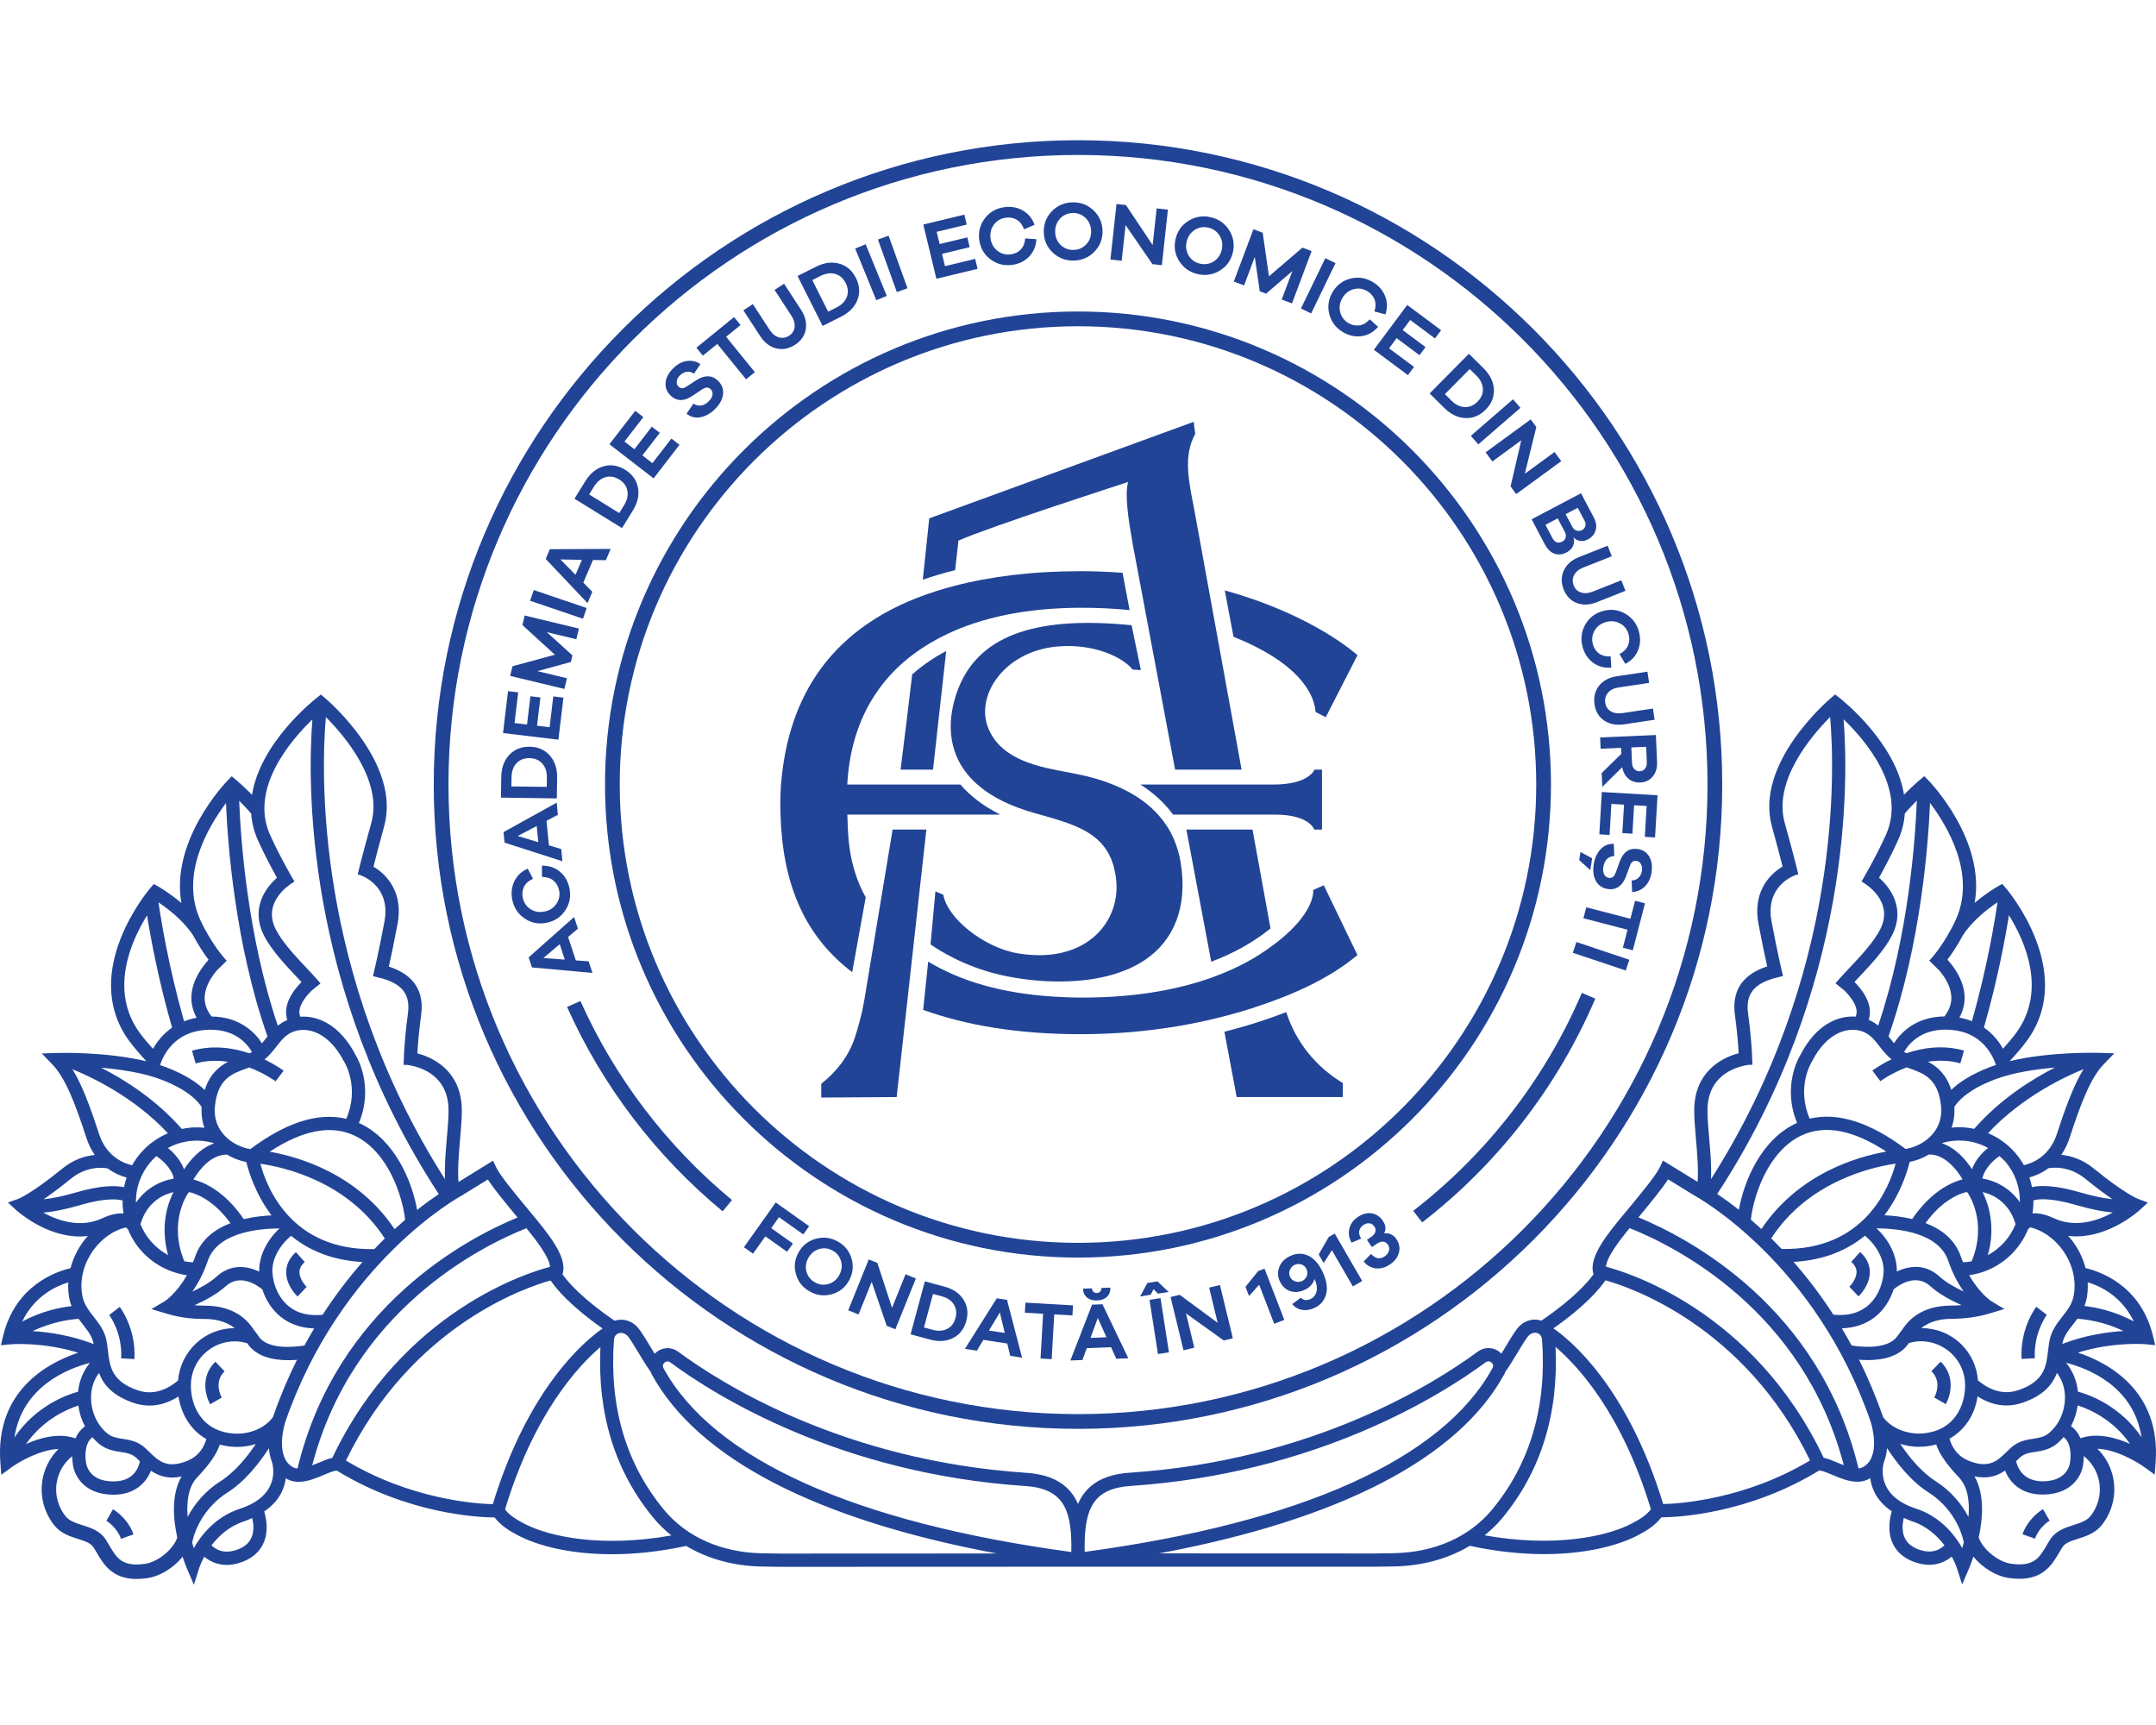 <?xml version="1.0" encoding="UTF-8"?>
<!-- Generator: Adobe Illustrator 26.5.0, SVG Export Plug-In . SVG Version: 6.00 Build 0)  -->
<svg xmlns="http://www.w3.org/2000/svg" xmlns:xlink="http://www.w3.org/1999/xlink" version="1.1" id="Layer_1" x="0px" y="0px" viewBox="0 0 1280 1024" width="1280px" height="1024px" style="enable-background:new 0 0 1280 1024;" xml:space="preserve">
<style type="text/css">
	.st0{fill:#FFFFFF;}
	.st1{fill:#214497;}
</style>
<g>
	<g>
		<g>
			<path class="st1" d="M640,746.53c-154.84,0-280.81-125.97-280.81-280.81S485.17,184.91,640,184.91s280.8,125.97,280.8,280.81     S794.84,746.53,640,746.53z M640,193.67c-150.02,0-272.06,122.04-272.06,272.05S489.99,737.78,640,737.78     c150.01,0,272.05-122.04,272.05-272.05S790.01,193.67,640,193.67z"></path>
		</g>
		<g>
			<path class="st1" d="M640,848.2c-210.9,0-382.49-171.58-382.49-382.48c0-210.9,171.58-382.48,382.49-382.48     s382.48,171.58,382.48,382.48C1022.48,676.62,850.91,848.2,640,848.2z M640,91.99c-206.08,0-373.74,167.66-373.74,373.73     S433.93,839.45,640,839.45s373.73-167.65,373.73-373.73S846.08,91.99,640,91.99z"></path>
		</g>
		<g>
			<g>
				<path class="st1" d="M744.83,597.99c6.03-1.96,11.66-3.99,16.88-6.04c0,0,0,0,0,0c0,0,0.01,0,0.01,0      c29.04-11.43,41.95-23.32,43.97-24.83c0.01-0.01,0.03-0.02,0.04-0.03c0.12-0.09,0.19-0.14,0.19-0.14l-20.01-41.43l-6.28,2.8      c0,0,2.48,17.08-34.51,39.98c-0.2,0.12-0.39,0.24-0.59,0.35c-1.3,0.76-2.63,1.52-4.01,2.27c-0.03,0.02-0.06,0.03-0.08,0.05      c-5.85,3.17-12.38,6.15-19.65,8.83c-19.97,7.35-45.56,12.39-78.38,12.39c-6.16,0-11.97-0.25-17.6-0.62      c-15.37-1.02-28.87-3.34-40.7-6.67c-12.9-3.64-23.79-8.48-33.06-14.07l-2.96,28.65c25.49,9.22,56.47,14.44,93.28,14.44      c41.72,0,76.4-7.13,103.24-15.83C744.66,598.05,744.75,598.02,744.83,597.99z"></path>
			</g>
			<g>
				<path class="st1" d="M763.64,600.82c-10.67,4.14-22.94,8.17-36.73,11.63l2.52,13.38l4.77,25.41h63.01v-8.35      C781.41,633.41,769.37,618.78,763.64,600.82z"></path>
			</g>
			<g>
				<path class="st1" d="M529.94,492.44l-16.66,100.4c-0.49,2.21-0.85,5.04-1.33,7.06c-1.59,6.67-3.13,12.28-4.61,16.58      c-3.69,10.77-10.84,19.85-19.76,26.88v8.18l44.76-0.3l5.14-46.27l12.5-112.53H529.94z"></path>
			</g>
			<g>
				<path class="st1" d="M534.66,456.86h19.27l7.82-70.39c-7.45,3.92-14.16,8.57-20.19,13.85      C539.47,418.2,537.14,437.43,534.66,456.86z"></path>
			</g>
			<g>
				<path class="st1" d="M569.03,320.9c19-8.38,98.3-33.99,98.3-33.99l2.37-0.82c-1.98,8.21,0.15,21.85,2.83,37.16l1.6,8.5      l23.52,125.11h39.47l-15.15-83.23l-4.68-25.7l-1.75-9.59l-6.62-36.39c-3.13-16.06-6.58-31.41,0.67-44.36l-0.89-7.19      l-157.03,57.32c0,0-1.41,14.12-3.82,36.4c6.16-2.13,12.56-4.03,19.21-5.67L569.03,320.9z"></path>
			</g>
			<g>
				<path class="st1" d="M719.1,570.91c13.47-5.09,25.28-11.69,35.19-19.77l-10.68-58.69h-39.26L719.1,570.91z"></path>
			</g>
			<g>
				<path class="st1" d="M780.26,492.44h4.59v-26.66v-8.92h-4.44c0,0-3.1,8.87-24.52,8.87h-17.15h-39.42h-22.25      c7.95,5.08,14.41,11.04,19.39,17.84h6.22h39.31h15.02C777.55,483.57,780.26,492.44,780.26,492.44z"></path>
			</g>
			<g>
				<path class="st1" d="M619.62,566.98c-4.71,0.19-9.77-0.13-15.19-1.03c-20.33-3.37-42.03-20.87-44.38-34.78l-4.7-2.03      l-2.91,31.47c0,0,13.72,10.03,33.35,15.92c0.14,0.04,0.29,0.09,0.44,0.13c1.06,0.31,2.14,0.62,3.25,0.92      c0.6,0.16,1.22,0.31,1.83,0.47c0.78,0.2,1.55,0.4,2.35,0.59c1.5,0.35,3.02,0.69,4.59,1c10.42,2.06,23.21,3.42,36.24,2.9      c16.2-0.65,32.76-4.2,45.57-12.91c16.53-11.24,25.43-30.97,20.78-58.21c-0.26-1.51-0.57-2.96-0.93-4.38      c-0.11-0.44-0.23-0.85-0.35-1.28c-0.27-0.99-0.55-1.96-0.86-2.9c-0.15-0.45-0.3-0.89-0.46-1.34c-0.33-0.93-0.69-1.84-1.06-2.74      c-0.15-0.37-0.3-0.74-0.46-1.1c-0.5-1.11-1.02-2.2-1.58-3.25c-0.05-0.1-0.1-0.21-0.15-0.31c-0.66-1.22-1.35-2.4-2.08-3.54      c-0.03-0.05-0.07-0.1-0.1-0.15c-0.68-1.05-1.4-2.06-2.14-3.05c-0.13-0.17-0.26-0.33-0.38-0.5c-0.68-0.88-1.38-1.74-2.11-2.57      c-0.12-0.14-0.24-0.28-0.37-0.42c-2.75-3.09-5.77-5.8-8.95-8.18c-0.09-0.07-0.18-0.13-0.27-0.2c-3.32-2.45-6.8-4.56-10.31-6.35      c-0.09-0.04-0.17-0.09-0.26-0.13c-12.35-6.27-24.99-8.87-32.1-10.21c-0.15-0.03-0.28-0.05-0.43-0.08      c-0.59-0.11-1.15-0.22-1.65-0.31c-15.88-3-38.33-6.71-46.67-25.11c-8.94-19.7,8.59-46.31,39.75-49.47      c1.45-0.15,2.88-0.25,4.28-0.3c18.49-0.74,34.59,5.9,41.29,13.93l4.84,0.3l-5.52-26.63c-53.3-5.31-89.16,4.24-102.46,36.56      c-0.28,0.68-0.57,1.43-0.86,2.2c-0.06,0.17-0.13,0.34-0.19,0.52c-0.29,0.81-0.59,1.65-0.87,2.55c-0.01,0.03-0.02,0.05-0.02,0.08      c-0.28,0.89-0.55,1.82-0.81,2.78c-0.04,0.14-0.08,0.28-0.12,0.42c-0.55,2.08-1.03,4.31-1.39,6.66c-0.01,0.05-0.02,0.1-0.02,0.15      c-2.02,13.46,0.11,30.72,17.29,44.4c0,0,0,0,0,0c0,0,0,0,0,0c0.91,0.72,1.86,1.43,2.85,2.14c0.08,0.05,0.15,0.11,0.23,0.16      c0.93,0.65,1.9,1.29,2.91,1.93c0.18,0.11,0.36,0.22,0.54,0.33c0.94,0.58,1.91,1.15,2.92,1.71c0.3,0.17,0.61,0.33,0.92,0.49      c0.94,0.5,1.89,1,2.88,1.48c0.45,0.22,0.93,0.44,1.4,0.65c0.9,0.42,1.81,0.84,2.76,1.25c0.65,0.28,1.33,0.54,2,0.81      c0.84,0.34,1.67,0.68,2.55,1.01c0.93,0.35,1.9,0.68,2.87,1.01c0.69,0.24,1.35,0.49,2.07,0.72c1.73,0.56,3.51,1.1,5.36,1.62      c1.31,0.37,2.6,0.73,3.89,1.09c0.82,0.23,1.61,0.46,2.41,0.68c0.77,0.22,1.54,0.44,2.3,0.66c0.71,0.21,1.41,0.42,2.11,0.63      c0.76,0.23,1.52,0.45,2.27,0.68c0.68,0.21,1.34,0.42,2,0.64c0.74,0.24,1.47,0.48,2.19,0.72c0.65,0.22,1.29,0.45,1.92,0.68      c0.7,0.25,1.39,0.5,2.07,0.77c0.63,0.24,1.24,0.49,1.85,0.74c0.66,0.27,1.31,0.55,1.95,0.83c0.6,0.27,1.18,0.54,1.76,0.82      c0.62,0.3,1.23,0.6,1.82,0.92c0.56,0.29,1.11,0.6,1.65,0.91c0.58,0.33,1.14,0.68,1.69,1.03c0.52,0.33,1.03,0.66,1.53,1.01      c0.53,0.37,1.05,0.76,1.56,1.16c0.47,0.37,0.95,0.74,1.4,1.13c0.49,0.42,0.96,0.87,1.42,1.32c0.42,0.41,0.85,0.82,1.25,1.25      c0.45,0.48,0.86,0.99,1.28,1.51c0.37,0.45,0.74,0.9,1.09,1.38c0.4,0.55,0.77,1.15,1.14,1.73c0.31,0.49,0.63,0.98,0.92,1.5      c0.35,0.64,0.66,1.33,0.98,2.01c0.25,0.54,0.52,1.05,0.74,1.61c0.3,0.75,0.55,1.56,0.82,2.36c0.18,0.56,0.39,1.09,0.55,1.68      c0.26,0.93,0.45,1.94,0.66,2.93c0.11,0.53,0.25,1.02,0.34,1.56c0.27,1.58,0.47,3.24,0.6,4.99      C664.35,544.89,649.07,565.81,619.62,566.98z"></path>
			</g>
			<g>
				<path class="st1" d="M505.94,577.11l8.02-44.44c-11.16-20.02-10.5-40.02-10.9-49.1h28.09h19.81h42.88      c-9.84-4.96-17.72-10.92-23.64-17.84h-17.27h-19.43h-30.5c0.8-11.11,2.81-50.66,39.99-77.9c5.82-4.26,12.42-8.21,19.89-11.71      c19.72-9.25,45.52-15.34,79.41-15.34c0.03,0,0.06,0,0.09,0c10.11,0,19.49,0.51,28.26,1.4l-4.19-22.15      c-8.08-0.6-16.43-0.96-25.12-0.96c-28.59,0-53.62,3.16-75.31,8.88c0,0,0,0,0,0c-3.25,0.86-6.44,1.77-9.54,2.74      c-0.15,0.05-0.31,0.09-0.46,0.14c-63.27,19.98-88.25,63.47-92.33,114.92l-0.12,1.79c-0.19,2.96-0.3,5.95-0.3,8.96      C463.28,516.01,472.91,552.05,505.94,577.11z"></path>
			</g>
			<g>
				<path class="st1" d="M787.08,425.76l18.84-36.8c0,0-25.57-23.75-78.78-38.47l5.18,27.52c36.31,14.44,47.82,32.14,48.74,44.66      L787.08,425.76z"></path>
			</g>
		</g>
		<g>
			<g>
				<path class="st1" d="M343.11,551.27l-5.83,4.93l4.57,13.9l7.62,0.56l2.27,6.9l-35.93-3.28l-1.95-5.96l26.97-23.95L343.11,551.27      z M322.58,568.73l12.73,0.91l-3.01-9.15L322.58,568.73z"></path>
				<path class="st1" d="M328.58,522.72c-1.71-1.42-3.97-2.14-6.81-2.16l-0.03-6.67c4.23-0.08,7.8,1.11,10.7,3.58      c2.9,2.46,4.77,5.69,5.61,9.69c1,4.78,0.22,9.15-2.36,13.13c-2.57,3.97-6.25,6.45-11.02,7.46c-4.75,0.99-9.1,0.18-13.07-2.43      c-3.96-2.61-6.45-6.3-7.44-11.08c-0.83-3.97-0.43-7.66,1.2-11.07c1.63-3.41,4.28-5.91,7.96-7.53l3.13,6.03      c-2.56,1.13-4.34,2.71-5.33,4.72c-1,2.02-1.25,4.2-0.75,6.55c0.61,2.93,2.15,5.19,4.62,6.77c2.47,1.57,5.24,2.04,8.3,1.4      c3.06-0.63,5.43-2.18,7.07-4.63c1.65-2.45,2.17-5.13,1.56-8.03C331.41,526.06,330.3,524.15,328.58,522.72z"></path>
				<path class="st1" d="M331.22,483.7l-6.76,3.55l1.42,14.56l7.32,2.22l0.71,7.22l-34.35-11.04l-0.61-6.25l31.57-17.49      L331.22,483.7z M307.36,496.26l12.23,3.68l-0.94-9.59L307.36,496.26z"></path>
				<path class="st1" d="M297.6,461.25c0.08-5.48,1.67-9.86,4.77-13.15c3.09-3.29,7.12-4.9,12.07-4.83      c4.95,0.07,8.92,1.79,11.93,5.17c3.01,3.38,4.48,7.8,4.39,13.28l-0.17,12.23l-33.17-0.47L297.6,461.25z M324.68,461.63      c0.05-3.46-0.85-6.25-2.73-8.35c-1.87-2.1-4.4-3.18-7.6-3.23c-3.2-0.05-5.77,0.96-7.69,3.01c-1.93,2.05-2.92,4.81-2.96,8.28      l-0.09,5.49l20.99,0.29L324.68,461.63z"></path>
				<path class="st1" d="M334.51,414.12l-2.99,24.97l-32.88-3.93l2.97-24.87l6.04,0.72l-2.17,18.2l7.41,0.88l2-16.78l5.95,0.71      l-2.01,16.78l7.46,0.9l2.19-18.3L334.51,414.12z"></path>
				<path class="st1" d="M343.69,373.13l-1.53,6.34l-17.53-4.22l15.23,13.82l-0.94,3.9l-19.86,5.44l17.53,4.22l-1.53,6.34      l-32.19-7.74l1.38-5.72l25.18-6.85l-19.29-17.61l1.36-5.67L343.69,373.13z"></path>
				<path class="st1" d="M346.12,367.3l-31.39-10.67l2.17-6.37l31.39,10.68L346.12,367.3z"></path>
				<path class="st1" d="M359.69,332.55l-7.63-0.14l-5.75,13.46l5.35,5.46l-2.85,6.68l-24.84-26.21l2.47-5.78l36.1-0.16      L359.69,332.55z M332.72,332.11l8.97,9.1l3.79-8.87L332.72,332.11z"></path>
				<path class="st1" d="M347.5,285.64c2.88-4.66,6.5-7.6,10.85-8.82c4.34-1.23,8.62-0.54,12.84,2.06c4.2,2.61,6.73,6.13,7.57,10.57      c0.84,4.44-0.18,8.99-3.06,13.65l-6.43,10.39l-28.2-17.44L347.5,285.64z M370.52,299.88c1.82-2.95,2.48-5.8,1.95-8.57      c-0.51-2.77-2.13-4.99-4.86-6.67c-2.72-1.69-5.43-2.14-8.14-1.37c-2.71,0.77-4.97,2.63-6.79,5.58l-2.9,4.67l17.85,11.05      L370.52,299.88z"></path>
				<path class="st1" d="M403.42,264.06l-15.39,19.91l-26.22-20.26l15.33-19.84l4.81,3.72l-11.22,14.52l5.91,4.57l10.34-13.39      l4.74,3.66l-10.34,13.39l5.95,4.59l11.28-14.59L403.42,264.06z"></path>
				<path class="st1" d="M407.73,214.31c2.9-0.44,5.61,0.16,8.11,1.82l-3.83,5.71c-1.25-0.95-2.64-1.32-4.17-1.13      c-1.53,0.19-2.89,0.87-4.1,2.05c-1.15,1.13-1.81,2.33-1.96,3.58c-0.14,1.27,0.19,2.31,1,3.13c1.27,1.29,2.85,1.31,4.72,0.06      l6.09-3.97c2.37-1.5,4.67-2.22,6.87-2.16c2.22,0.06,4.22,1,6.01,2.81c2.24,2.29,3.17,4.94,2.77,7.97      c-0.39,3.03-2,5.93-4.82,8.72c-2.61,2.57-5.45,4.16-8.48,4.76c-3.03,0.61-5.81-0.08-8.32-2.06l4.04-5.99      c3.14,1.96,6.17,1.5,9.09-1.37c1.33-1.32,2.09-2.63,2.27-3.9c0.16-1.28-0.18-2.36-1.03-3.23c-0.7-0.71-1.45-1.06-2.25-1.05      s-1.82,0.4-3.04,1.18l-5.94,3.98c-5,3.2-9.29,2.99-12.88-0.66c-2.11-2.14-3.01-4.67-2.69-7.6c0.31-2.93,1.84-5.75,4.6-8.45      C402.18,216.17,404.83,214.76,407.73,214.31z"></path>
				<path class="st1" d="M431.08,199.91l17.07,21.02l-5.22,4.24l-17.08-21.01l-8.57,6.96l-3.84-4.72l22.36-18.17l3.85,4.73      L431.08,199.91z"></path>
				<path class="st1" d="M475.5,183.77c2.55,3.9,3.51,7.76,2.9,11.59c-0.62,3.82-2.73,6.92-6.32,9.26      c-3.67,2.4-7.41,3.13-11.22,2.19c-3.8-0.95-6.98-3.37-9.52-7.26l-10.01-15.34l5.63-3.68l10.01,15.33      c1.52,2.32,3.33,3.79,5.44,4.4c2.12,0.61,4.17,0.27,6.16-1.03c1.88-1.23,2.94-2.92,3.18-5.08c0.26-2.15-0.37-4.39-1.89-6.71      l-10.01-15.34l5.64-3.68L475.5,183.77z"></path>
				<path class="st1" d="M484.42,158.35c4.9-2.46,9.52-3.08,13.87-1.84c4.35,1.23,7.64,4.06,9.86,8.48      c2.22,4.42,2.53,8.75,0.92,12.97c-1.6,4.23-4.86,7.56-9.75,10.03l-10.93,5.49l-14.89-29.64L484.42,158.35z M496.59,182.54      c3.09-1.55,5.15-3.65,6.15-6.27s0.78-5.38-0.65-8.23c-1.45-2.86-3.52-4.67-6.22-5.43c-2.71-0.76-5.61-0.36-8.71,1.19l-4.91,2.47      l9.42,18.75L496.59,182.54z"></path>
				<path class="st1" d="M520.25,178.22l-12.54-30.68l6.22-2.55l12.56,30.68L520.25,178.22z"></path>
				<path class="st1" d="M532.44,173.39l-11.22-31.22l6.33-2.27l11.22,31.22L532.44,173.39z"></path>
				<path class="st1" d="M580.37,159.59l-24.45,5.89l-7.76-32.2l24.36-5.87l1.42,5.91l-17.83,4.29l1.74,7.26l16.45-3.96l1.4,5.81      l-16.43,3.96l1.75,7.31l17.93-4.32L580.37,159.59z"></path>
				<path class="st1" d="M605.99,148.15c1.55-1.6,2.44-3.81,2.66-6.63l6.64,0.47c-0.24,4.22-1.7,7.68-4.36,10.39      c-2.66,2.71-6.03,4.33-10.07,4.86c-4.83,0.63-9.13-0.48-12.89-3.33c-3.77-2.86-5.96-6.71-6.6-11.54      c-0.63-4.8,0.5-9.07,3.4-12.83c2.89-3.75,6.76-5.95,11.59-6.58c4.02-0.53,7.66,0.15,10.93,2.02c3.27,1.88,5.57,4.71,6.89,8.48      l-6.22,2.66c-0.95-2.64-2.38-4.52-4.3-5.66c-1.93-1.14-4.09-1.55-6.47-1.24c-2.97,0.39-5.33,1.76-7.09,4.1s-2.42,5.06-2.02,8.15      c0.41,3.11,1.77,5.57,4.08,7.39c2.32,1.82,4.94,2.54,7.88,2.15C602.47,150.7,604.45,149.74,605.99,148.15z"></path>
				<path class="st1" d="M649.35,125.01c3.42,3.32,5.15,7.39,5.21,12.24c0.06,4.81-1.59,8.9-4.93,12.28      c-3.33,3.38-7.44,5.1-12.31,5.15c-4.87,0.06-9.01-1.56-12.43-4.87c-3.41-3.3-5.14-7.35-5.2-12.16      c-0.06-4.85,1.59-8.97,4.92-12.36c3.34-3.39,7.44-5.12,12.31-5.18C641.79,120.05,645.94,121.68,649.35,125.01z M644.79,145.16      c2.03-2.09,3.03-4.71,3-7.83c-0.04-3.13-1.1-5.73-3.18-7.82c-2.08-2.09-4.62-3.11-7.61-3.08c-3,0.04-5.51,1.12-7.56,3.24      c-2.03,2.14-3.03,4.76-2.98,7.89c0.03,3.13,1.09,5.72,3.17,7.78c2.08,2.04,4.62,3.06,7.61,3.02      C640.24,148.33,642.76,147.26,644.79,145.16z"></path>
				<path class="st1" d="M689.8,157.41l-5.61-0.61l-15.94-23.15l-2.31,21.15l-6.69-0.73l3.6-32.96l5.61,0.62l15.85,23.73l2.39-21.74      l6.68,0.73L689.8,157.41z"></path>
				<path class="st1" d="M729.79,136.69c2.53,4.04,3.23,8.43,2.14,13.15c-1.09,4.69-3.67,8.28-7.71,10.78      c-4.06,2.49-8.46,3.18-13.21,2.07c-4.75-1.1-8.4-3.68-10.93-7.71c-2.54-4.02-3.25-8.38-2.16-13.08      c1.1-4.72,3.68-8.33,7.73-10.84c4.05-2.51,8.46-3.21,13.21-2.1C723.61,130.07,727.26,132.64,729.79,136.69z M720.54,155.21      c2.47-1.56,4.07-3.85,4.79-6.91c0.71-3.05,0.3-5.84-1.23-8.37c-1.53-2.51-3.76-4.12-6.67-4.8c-2.93-0.68-5.63-0.23-8.12,1.35      c-2.49,1.6-4.09,3.91-4.8,6.97c-0.71,3.05-0.3,5.82,1.23,8.31c1.54,2.49,3.77,4.08,6.69,4.76      C715.36,157.19,718.07,156.77,720.54,155.21z"></path>
				<path class="st1" d="M767.05,180.1l-6.12-2.29l6.35-16.91l-15.61,13.43l-3.76-1.41l-2.96-20.41l-6.35,16.91l-6.11-2.29      l11.65-31.05l5.51,2.07l3.72,25.87l19.86-17.01l5.46,2.04L767.05,180.1z"></path>
				<path class="st1" d="M772.36,183.13l14.47-29.85l6.05,2.93l-14.45,29.85L772.36,183.13z"></path>
				<path class="st1" d="M807.02,193.17c2.21-0.31,4.27-1.51,6.18-3.6l4.96,4.46c-2.79,3.18-6.08,5.02-9.84,5.52      c-3.77,0.5-7.43-0.28-10.95-2.36c-4.21-2.47-6.92-6-8.13-10.57c-1.22-4.57-0.58-8.97,1.88-13.18c2.46-4.17,5.98-6.86,10.58-8.04      c4.59-1.18,9-0.53,13.2,1.94c3.5,2.06,5.96,4.83,7.39,8.33s1.5,7.14,0.23,10.95l-6.56-1.73c0.88-2.66,0.9-5.04,0.08-7.12      c-0.81-2.09-2.26-3.74-4.34-4.96c-2.59-1.52-5.29-1.89-8.12-1.13c-2.82,0.77-5.02,2.51-6.61,5.21      c-1.59,2.69-2.02,5.48-1.32,8.34c0.71,2.86,2.34,5.05,4.89,6.55C802.66,193.01,804.81,193.47,807.02,193.17z"></path>
				<path class="st1" d="M835.87,222.68l-20.21-15.05l19.8-26.6l20.13,14.99l-3.65,4.89l-14.72-10.97l-4.47,6l13.58,10.11l-3.58,4.8      l-13.58-10.11l-4.49,6.04l14.81,11.03L835.87,222.68z"></path>
				<path class="st1" d="M880.74,218.59c3.89,3.85,5.95,8.03,6.17,12.54c0.23,4.51-1.4,8.52-4.87,12.04      c-3.48,3.51-7.47,5.18-11.98,5.01c-4.52-0.17-8.72-2.19-12.61-6.03l-8.68-8.58l23.3-23.57L880.74,218.59z M861.72,237.83      c2.46,2.43,5.1,3.7,7.91,3.82c2.81,0.11,5.34-0.97,7.59-3.24c2.24-2.28,3.3-4.81,3.16-7.63c-0.15-2.81-1.45-5.43-3.92-7.86      l-3.9-3.86l-14.74,14.91L861.72,237.83z"></path>
				<path class="st1" d="M873.23,258.71l25.04-21.7l4.4,5.09l-25.03,21.7L873.23,258.71z"></path>
				<path class="st1" d="M900.15,293.31l-3.33-4.55l6.33-27.38l-17.16,12.56l-3.97-5.43l26.75-19.56l3.33,4.54l-6.82,27.73      l17.66-12.91l3.97,5.43L900.15,293.31z"></path>
				<path class="st1" d="M934.2,319.2c0.53,1.44,0.46,2.99-0.21,4.67c-0.66,1.67-1.97,3.03-3.93,4.05      c-2.48,1.31-4.86,1.57-7.17,0.76c-2.31-0.8-4.29-2.77-5.95-5.93l-7.62-14.49l29.32-15.45l7.61,14.44      c1.39,2.63,1.74,5.12,1.09,7.49c-0.66,2.36-2.21,4.18-4.66,5.48c-1.7,0.89-3.32,1.18-4.88,0.83c-1.55-0.33-2.7-0.98-3.43-1.94      L934.2,319.2z M921.68,319.43c0.69,1.31,1.55,2.14,2.56,2.47c1.02,0.34,2.09,0.22,3.19-0.36c1.11-0.58,1.81-1.4,2.1-2.44      c0.28-1.05,0.13-2.14-0.47-3.28l-4.27-8.1l-7.26,3.82L921.68,319.43z M929.51,305.23l3.92,7.44c0.63,1.2,1.48,1.97,2.55,2.32      c1.05,0.36,2.16,0.24,3.3-0.36c0.99-0.53,1.62-1.3,1.91-2.32c0.28-1.03,0.16-2.04-0.36-3.03l-4.13-7.83L929.51,305.23z"></path>
				<path class="st1" d="M948.07,357.45c-4.32,1.72-8.29,1.89-11.91,0.53c-3.62-1.37-6.22-4.03-7.8-8.02      c-1.61-4.07-1.57-7.87,0.11-11.41c1.69-3.53,4.68-6.15,8.99-7.86l16.99-6.74l2.47,6.25l-16.99,6.72      c-2.57,1.02-4.37,2.51-5.38,4.45c-1.03,1.94-1.1,4.02-0.23,6.22c0.83,2.08,2.26,3.45,4.32,4.12c2.06,0.68,4.37,0.51,6.94-0.52      l16.99-6.72l2.47,6.25L948.07,357.45z"></path>
				<path class="st1" d="M949.28,387.89c1.79,1.32,4.1,1.92,6.93,1.77l0.4,6.66c-4.22,0.31-7.85-0.68-10.89-2.98      c-3.04-2.29-5.09-5.41-6.15-9.36c-1.27-4.72-0.72-9.13,1.62-13.25c2.35-4.11,5.88-6.8,10.6-8.06c4.69-1.26,9.08-0.71,13.19,1.69      c4.1,2.38,6.79,5.93,8.05,10.64c1.05,3.92,0.87,7.63-0.58,11.12c-1.44,3.49-3.95,6.15-7.52,7.96l-3.45-5.83      c2.49-1.28,4.17-2.96,5.05-5.02c0.89-2.06,1.01-4.25,0.39-6.58c-0.78-2.9-2.45-5.07-4.99-6.5c-2.56-1.44-5.36-1.74-8.38-0.93      c-3.02,0.81-5.29,2.49-6.79,5.02c-1.5,2.54-1.87,5.24-1.1,8.11C946.28,384.71,947.49,386.55,949.28,387.89z"></path>
				<path class="st1" d="M964.2,429.98c-4.61,0.68-8.53-0.05-11.74-2.2c-3.23-2.16-5.16-5.36-5.79-9.6      c-0.65-4.34,0.25-8.05,2.69-11.12c2.45-3.07,5.97-4.95,10.58-5.63l18.12-2.71l1,6.67l-18.13,2.7c-2.73,0.41-4.83,1.45-6.26,3.11      c-1.44,1.67-1.99,3.68-1.63,6.03c0.33,2.22,1.42,3.89,3.28,5.01c1.85,1.13,4.15,1.48,6.89,1.07l18.12-2.7l0.99,6.66      L964.2,429.98z"></path>
				<path class="st1" d="M950.91,458.9l11.68-11.45l-0.15-3.5l-12.16,0.53l-0.29-6.72l33.1-1.44l0.69,15.87      c0.16,3.55-0.68,6.47-2.52,8.72c-1.84,2.25-4.31,3.45-7.44,3.59c-2.76,0.11-5.11-0.64-7.03-2.27s-3.16-3.89-3.71-6.77      l-11.82,11.65L950.91,458.9z M968.9,452.83c0.07,1.55,0.53,2.78,1.37,3.7c0.85,0.92,1.93,1.35,3.25,1.3s2.36-0.58,3.13-1.57      c0.78-0.98,1.12-2.26,1.05-3.8l-0.39-9.14l-8.8,0.38L968.9,452.83z"></path>
				<path class="st1" d="M949.51,495.27l1.48-25.12l33.08,1.95l-1.48,25.03l-6.07-0.36l1.08-18.31l-7.45-0.45l-1,16.89l-5.97-0.36      l1-16.88l-7.51-0.44l-1.08,18.42L949.51,495.27z"></path>
				<path class="st1" d="M945.25,509.51l-1.11,7l-6.58-5.92l0.76-4.84L945.25,509.51z M976.6,526.18c-2.07,2.07-4.6,3.19-7.61,3.35      l-0.31-6.87c1.57,0.01,2.91-0.51,4.04-1.56c1.11-1.06,1.81-2.42,2.07-4.09c0.26-1.6,0.07-2.95-0.56-4.05      c-0.62-1.1-1.5-1.74-2.64-1.92c-1.79-0.28-3.08,0.63-3.85,2.74l-2.54,6.82c-1.01,2.61-2.44,4.55-4.26,5.82      c-1.82,1.27-4,1.7-6.5,1.3c-3.16-0.5-5.48-2.09-6.96-4.76c-1.49-2.68-1.92-5.98-1.29-9.89c0.57-3.62,1.9-6.57,3.99-8.87      c2.09-2.29,4.72-3.39,7.91-3.28l0.31,7.22c-3.69,0.28-5.85,2.44-6.5,6.49c-0.3,1.86-0.14,3.35,0.49,4.49      c0.62,1.13,1.54,1.79,2.74,1.99c0.98,0.16,1.79-0.01,2.44-0.49c0.65-0.48,1.22-1.4,1.74-2.75l2.43-6.74      c2.11-5.54,5.7-7.91,10.75-7.11c2.97,0.47,5.19,1.97,6.68,4.52c1.48,2.54,1.92,5.73,1.32,9.54      C979.96,521.39,978.67,524.09,976.6,526.18z"></path>
				<path class="st1" d="M966.26,551.91l-26.19-6.81l1.69-6.51l26.19,6.8l2.78-10.68l5.89,1.53l-7.24,27.87l-5.89-1.53      L966.26,551.91z"></path>
				<path class="st1" d="M935.91,559.22l31.42,10.51l-2.14,6.37l-31.42-10.51L935.91,559.22z"></path>
			</g>
			<g>
				<path class="st1" d="M457.86,729.04l12.89,9.17l-3.48,4.87l-12.88-9.17l-7.33,10.31l-5.4-3.84l18.89-26.56l19.83,14.09      l-3.47,4.88l-14.44-10.26L457.86,729.04z"></path>
				<path class="st1" d="M505.57,747.19c1.3,4.49,0.79,8.82-1.52,12.99c-2.29,4.13-5.69,6.84-10.19,8.1      c-4.5,1.27-8.85,0.73-13.04-1.59c-4.19-2.33-6.94-5.73-8.25-10.22s-0.82-8.8,1.48-12.93c2.31-4.17,5.72-6.89,10.22-8.16      c4.52-1.28,8.86-0.75,13.06,1.57C501.53,739.27,504.27,742.68,505.57,747.19z M491.86,762.2c2.76-0.8,4.89-2.56,6.37-5.25      c1.5-2.69,1.87-5.43,1.1-8.23c-0.76-2.79-2.44-4.91-5.01-6.34c-2.58-1.43-5.26-1.73-8.03-0.9c-2.78,0.83-4.91,2.59-6.4,5.28      c-1.49,2.7-1.84,5.43-1.07,8.2c0.78,2.76,2.46,4.86,5.04,6.3C486.42,762.69,489.1,762.99,491.86,762.2z"></path>
				<path class="st1" d="M531.57,789.1l-5.14-2.07l-8.91-26.11l-7.81,19.37l-6.13-2.47l12.18-30.18l5.13,2.06l8.7,26.67l8.03-19.92      l6.13,2.48L531.57,789.1z"></path>
				<path class="st1" d="M560.65,763.76c5.2,1.4,8.98,3.97,11.37,7.72c2.38,3.75,2.93,7.96,1.67,12.66      c-1.27,4.69-3.86,8.06-7.8,10.1c-3.95,2.04-8.51,2.36-13.7,0.97l-11.59-3.13l8.48-31.44L560.65,763.76z M553.74,789.42      c3.28,0.89,6.15,0.7,8.62-0.57c2.45-1.27,4.09-3.42,4.91-6.45c0.81-3.03,0.48-5.72-1-8.05c-1.49-2.33-3.87-3.95-7.15-4.82      l-5.21-1.41l-5.36,19.9L553.74,789.42z"></path>
				<path class="st1" d="M599.75,804.86l-1.72-7.29l-14.21-2.2l-3.88,6.44l-7.07-1.1l18.9-30.01l6.08,0.95l8.96,34.3L599.75,804.86z       M593.62,779.09l-6.47,10.75l9.35,1.44L593.62,779.09z"></path>
				<path class="st1" d="M625.89,780.27l-1.52,26.55l-6.61-0.37l1.52-26.57l-10.83-0.62l0.34-5.98l28.26,1.62l-0.35,5.97      L625.89,780.27z"></path>
				<path class="st1" d="M662.72,806.57l-3.09-6.84l-14.4,0.54l-2.6,7.07l-7.16,0.27l12.88-33.13l6.17-0.24l15.35,32.06      L662.72,806.57z M645.34,770.22c-1.5-1.25-2.31-3-2.39-5.23l5.3-0.21c0.04,0.85,0.33,1.52,0.88,2.04      c0.56,0.51,1.24,0.75,2.05,0.73c0.81-0.03,1.47-0.32,1.99-0.88c0.52-0.56,0.76-1.25,0.73-2.1l5.3-0.2      c0.09,2.24-0.58,4.03-1.98,5.41c-1.42,1.37-3.37,2.1-5.86,2.2C648.86,772.06,646.85,771.48,645.34,770.22z M651.75,782.38      l-4.32,11.81l9.49-0.36L651.75,782.38z"></path>
				<path class="st1" d="M676.88,769.59l4.31-8l6-0.93l6.63,6.29l-6.33,0.99l-2.63-2.64l-1.74,3.31L676.88,769.59z M688.99,770.6      l5.01,32.16l-6.54,1.02l-5-32.16L688.99,770.6z"></path>
				<path class="st1" d="M731.94,794.45l-5.38,1.3l-22.43-16.06l4.92,20.31l-6.42,1.56l-7.67-31.64l5.38-1.3l22.58,16.62      l-5.06-20.87l6.42-1.55L731.94,794.45z"></path>
				<path class="st1" d="M762.48,783.51l-6,2.31l-8.94-23.2l-6,6.74l-2.12-5.49l7.52-9.31l3.8-1.47L762.48,783.51z"></path>
				<path class="st1" d="M776.61,745.37c3.43,1.59,6.27,4.73,8.5,9.41c2.65,5.55,3.3,10.33,1.97,14.29c-1.12,3.3-3.32,5.73-6.59,7.3      c-2.52,1.2-4.95,1.61-7.29,1.24c-2.35-0.36-4.37-1.52-6.04-3.45l5.18-3.81c1.52,1.6,3.48,1.83,5.88,0.69      c1.6-0.77,2.69-2.04,3.24-3.81c0.73-2.32,0.38-4.97-1.05-7.96c-0.85,2.81-2.72,4.91-5.62,6.29c-3.13,1.5-6.05,1.79-8.77,0.88      c-2.71-0.92-4.76-2.81-6.13-5.67c-1.37-2.9-1.51-5.78-0.39-8.62c1.11-2.86,3.25-5.03,6.41-6.54      C769.62,743.86,773.17,743.78,776.61,745.37z M775.86,757.45c0.52-1.35,0.44-2.74-0.24-4.17c-0.65-1.37-1.67-2.27-3.04-2.7      c-1.36-0.42-2.69-0.33-3.98,0.28c-1.32,0.63-2.25,1.64-2.81,3.02c-0.56,1.37-0.51,2.76,0.14,4.13c0.65,1.37,1.7,2.27,3.11,2.69      c1.42,0.42,2.78,0.31,4.1-0.31C774.42,759.78,775.33,758.79,775.86,757.45z"></path>
				<path class="st1" d="M808.72,760.42l-5.54,3.22l-12.46-21.47l-4.86,7.59l-2.95-5.08l5.95-10.37l3.54-2.05L808.72,760.42z"></path>
				<path class="st1" d="M825.7,732.64c1.27,0.56,2.35,1.49,3.23,2.76c1.77,2.56,2.31,5.23,1.65,8.01      c-0.66,2.78-2.41,5.14-5.23,7.09c-2.8,1.93-5.63,2.73-8.5,2.43c-2.87-0.31-5.28-1.67-7.26-4.08l4.39-4.49      c2.61,2.88,5.32,3.35,8.13,1.42c1.3-0.9,2.14-2,2.51-3.3c0.36-1.29,0.16-2.49-0.61-3.62c-0.71-1.04-1.64-1.63-2.78-1.77      c-1.14-0.14-2.34,0.24-3.63,1.11l-3.08,2.12l-2.98-4.32l2.76-1.9c1.23-0.84,1.98-1.82,2.25-2.91c0.28-1.08,0.06-2.14-0.63-3.16      c-0.76-1.1-1.73-1.71-2.93-1.85c-1.19-0.13-2.4,0.21-3.63,1.06c-1.3,0.9-2.09,2.04-2.37,3.4c-0.28,1.36,0.09,2.91,1.1,4.61      l-5.66,2.41c-1.55-2.71-2-5.46-1.36-8.23c0.64-2.78,2.31-5.11,5.01-6.96c2.71-1.87,5.44-2.61,8.18-2.21      c2.73,0.4,4.95,1.84,6.66,4.32c1.82,2.64,2.09,5.19,0.83,7.63C823.1,731.94,824.43,732.08,825.7,732.64z"></path>
			</g>
			<path class="st1" d="M429.05,719.07c-39.59-32.67-71.53-74.62-92.38-121.31l7.93-3.54c20.3,45.47,51.42,86.32,89.97,118.14     L429.05,719.07z"></path>
			<path class="st1" d="M844.34,725.65l-5.31-6.87c43.82-33.9,78.43-78.64,100.1-129.38l7.99,3.41     C924.87,644.9,889.33,690.84,844.34,725.65z"></path>
		</g>
	</g>
	<g>
		<path class="st1" d="M1148.36,829.61l3.42,1.95l3.41,1.97c2.86-4.96,5.9-16.61-3.05-25.23l-5.47,5.68    C1153.39,820.44,1148.57,829.23,1148.36,829.61z"></path>
		<path class="st1" d="M1100.66,766.69l2.71,2.86c0.7-0.66,6.85-6.72,6.73-14.64c-0.07-4.33-2.06-8.38-5.78-11.7l-5.25,5.88    c2.08,1.85,3.11,3.79,3.15,5.91c0.07,3.79-3.06,7.67-4.28,8.84L1100.66,766.69z"></path>
		<path class="st1" d="M1208.94,775.73c-0.4,0.51-9.74,12.8-8.75,30.97l7.87-0.43c-0.83-15.13,7.04-25.62,7.12-25.73l-3.12-2.4    L1208.94,775.73z"></path>
		<path class="st1" d="M1233.6,802.93c21.37-6.61,40.2-4.99,40.43-4.96l5.48,0.51l-1.28-5.35c-7.26-30.33-31.82-38.46-40.06-40.36    c-1.42-5.5-3.91-10.83-7.45-15.64c-0.9-1.22-1.84-2.38-2.83-3.49c1.6,0.19,3.18,0.31,4.74,0.31c20.32,0,36.97-14.94,37.85-15.74    l4.71-4.34l-6.02-2.26c-0.08-0.03-7.85-3.05-26.15-17.98c-6.84-5.58-13.77-7.54-19.25-8.1c1.94-2.82,3.67-6.16,4.98-10.19    c6.83-21.07,12.61-35.73,20.3-43.67l6.19-6.39l-8.89-0.28c-1.38-0.05-29.39-0.83-53.22,4.93c2.58-2.79,7.44-8.2,10.56-12.56    c29.31-40.98-12.45-89.75-12.87-90.24l-2.12-2.43l-2.8,1.59c-0.48,0.27-6.67,3.84-13.57,9.69c6.6-36.86-25.77-71.01-27.32-72.61    l-2.55-2.63l-2.81,2.35c-0.25,0.21-4.49,3.8-9.26,8.67c-4.85-30.99-36.64-56.2-38.36-57.54l-2.52-1.97l-2.44,2.06    c-1.86,1.57-45.42,38.91-35.09,76.25c2.73,9.85,4.93,18.34,6.34,23.85c-9.13,5.32-17.61,16.48-14.35,33.86    c2.1,11.16,3.93,19.75,5.2,25.42c-9.39,3.09-21.68,9.98-19.17,28.74c1.42,10.58,1.99,18.03,2.22,22.81    c-11.74,3.05-26.15,12.27-26.37,33.43c-0.05,5.06,0.47,11.12,1.03,17.53c0.74,8.53,1.53,17.85,0.95,25.38l-20.53-12.64l-1.88,3.99    c-2.32,4.93-11.96,16.54-19.71,25.87l-0.95,1.14c-10.42,12.54-22.02,26.53-18.68,36.45c-3.16,4.46-11.65,14.45-30.98,27.57    c-4.44-1.45-9.33-0.33-12.91,3.13c-2.04,1.98-4.35,5.74-7.94,11.71c-0.96,1.59-1.93,3.2-2.89,4.76c-0.22-0.23-0.45-0.44-0.69-0.66    c-3.85-3.36-9.21-3.58-13.35-0.53c-26,19.2-98.18,64.62-206.63,71.86c-17.67,1.18-26.41,8.6-30.7,18.57    c-4.3-9.95-13.04-17.33-30.66-18.5c-108.46-7.24-180.64-52.67-206.64-71.86c-4.13-3.05-9.5-2.84-13.34,0.53    c-0.25,0.21-0.47,0.43-0.69,0.66c-0.96-1.56-1.93-3.17-2.89-4.76c-3.59-5.97-5.9-9.73-7.94-11.71c-3.57-3.46-8.46-4.59-12.91-3.13    c-19.34-13.13-27.82-23.12-30.98-27.57c3.33-9.92-8.27-23.91-18.68-36.45l-0.87-1.05c-7.78-9.36-17.46-21.02-19.79-25.96    l-1.88-3.99l-20.52,12.65c-0.58-7.54,0.21-16.85,0.95-25.39c0.56-6.41,1.08-12.47,1.03-17.53c-0.22-21.16-14.63-30.38-26.37-33.43    c0.23-4.78,0.81-12.22,2.22-22.81c2.49-18.63-9.62-25.55-19.18-28.72c1.27-5.67,3.1-14.27,5.2-25.44    c3.27-17.39-5.21-28.54-14.34-33.86c1.4-5.51,3.61-14,6.34-23.85c10.33-37.34-33.23-74.68-35.09-76.25l-2.44-2.06l-2.52,1.97    c-1.72,1.34-33.51,26.56-38.36,57.54c-4.77-4.87-9-8.46-9.26-8.67l-2.81-2.35l-2.55,2.63c-1.55,1.6-33.92,35.75-27.32,72.61    c-6.91-5.85-13.1-9.42-13.57-9.69l-2.8-1.59l-2.12,2.43c-0.42,0.49-42.18,49.26-12.87,90.24c3.12,4.36,7.98,9.76,10.56,12.56    c-23.83-5.76-51.84-4.99-53.22-4.93l-8.89,0.28l6.19,6.39c7.69,7.95,13.46,22.6,20.3,43.67c1.31,4.03,3.04,7.37,4.98,10.19    c-5.47,0.56-12.41,2.52-19.25,8.1c-18.3,14.93-26.08,17.95-26.12,17.96l-6.19,2.2l4.85,4.42c0.88,0.8,17.53,15.74,37.85,15.74    c1.56,0,3.15-0.12,4.75-0.31c-0.99,1.11-1.93,2.27-2.83,3.49c-3.54,4.8-6.03,10.14-7.45,15.64c-8.24,1.9-32.81,10.02-40.06,40.36    l-1.28,5.35l5.48-0.51C6.21,798,25.04,796.39,46.4,803c-18.22,6.07-49.4,22.74-46.17,65.4l0.54,7.08l5.72-4.2    c4.9-3.59,17.23-10.7,28.24-11.12c-4.48,4.44-7.66,10.06-9.11,16.33c-2.33,10.07,0.03,20.57,6.48,28.82    c3.86,4.94,9.38,6.7,14.24,8.25c4.01,1.28,7.47,2.38,9.15,4.91c0.72,1.09,1.4,2.25,2.09,3.43c3.88,6.63,9.01,15.41,23.54,15.41    c1.91,0,3.99-0.15,6.25-0.48c7.91-1.16,15.8-6.28,21.02-12.69c1.29,3.89,2.38,6.47,2.55,6.87l4.18,9.74l3.19-10.11    c0.02-0.07,0.92-2.79,2.93-6.53c3.12,2.54,7.55,4.88,13.38,4.88c2.9,0,6.13-0.58,9.71-1.99c6.02-2.38,10.18-6.25,12.34-11.52    c2.8-6.82,1.41-14.13,0.19-18.24c4.49-3.07,7.99-6.75,10.21-11.16c1.49-2.96,2.24-5.87,2.62-8.56c0.4,0.23,0.74,0.5,1.17,0.71    c2.07,1.02,4.24,1.43,6.45,1.43c5.14,0,10.44-2.23,14.97-4.13c2.61-1.1,6.54-2.73,7.74-2.51c42.42,25.93,84.44,27.72,93.63,27.78    c3.74,4.92,8.97,8.07,14.16,10.77c11.87,6.16,31.06,11.06,55.56,11.06c13.22,0,28.04-1.49,44.04-4.92    c12.82,7.69,28.21,11.95,45.14,12.23l10.94,0.16l180.42-0.07l0,0l172.64,0l10.89-0.16c16.92-0.28,32.31-4.54,45.13-12.23    c16,3.43,30.81,4.92,44.04,4.92c24.5,0,43.68-4.9,55.56-11.06c5.19-2.69,10.41-5.85,14.16-10.77c9.2-0.06,51.21-1.85,93.64-27.78    c1.2-0.25,5.13,1.41,7.74,2.51c4.53,1.9,9.83,4.14,14.97,4.14c2.2,0,4.38-0.41,6.45-1.44c0.43-0.21,0.78-0.48,1.18-0.72    c0.38,2.69,1.13,5.6,2.62,8.56c2.22,4.41,5.72,8.09,10.21,11.16c-1.21,4.11-2.61,11.41,0.19,18.24    c2.16,5.27,6.32,9.15,12.34,11.52c3.58,1.41,6.81,1.99,9.71,1.99c5.82,0,10.24-2.33,13.36-4.87c2.02,3.73,2.93,6.44,2.95,6.52    l3.22,10.04l4.15-9.68c0.17-0.4,1.25-2.98,2.54-6.87c5.22,6.4,13.11,11.53,21.02,12.68c2.26,0.33,4.34,0.48,6.25,0.48    c14.52,0,19.66-8.79,23.54-15.41c0.69-1.18,1.37-2.34,2.09-3.43c1.68-2.53,5.14-3.63,9.15-4.91c4.86-1.55,10.38-3.31,14.24-8.25    c6.46-8.25,8.82-18.75,6.49-28.82c-1.46-6.3-4.66-11.93-9.16-16.37c13.39,0.42,28.1,11.02,28.28,11.16l5.72,4.19l0.54-7.07    C1282.99,825.67,1251.82,808.99,1233.6,802.93z M193.47,425.69c11.02,11.05,33.91,37.72,26.97,62.83    c-2.57,9.26-4.76,17.3-6.18,22.86l-1.89,7.65c0.01,0,0.03,0.01,0.05,0.01c0,0.01-0.02,0.09-0.02,0.09l1.44,0.35    c6.22,2.21,17.71,10.09,14.45,27.39c-3.84,20.43-6.84,32.47-6.86,32.59l5.95,1.49c9.07,2.79,16.57,7.5,14.83,20.49    c-1.37,10.23-1.98,17.62-2.25,22.63c-0.01,0-0.02,0-0.03,0l-0.32,7.87c0.02,0,0.12,0.01,0.16,0.01c0,0.08,0.01,0.23,0.01,0.25    l1.73-0.08c6.06,0.77,24.56,4.89,24.78,26.69c0.05,4.68-0.46,10.55-1,16.77c-0.7,8.03-1.45,16.72-1.1,24.44    C186.4,578.04,190.76,456.85,193.47,425.69z M185.46,427.07c-2.8,35.68-5.32,158.96,75.04,281.77c-3.55,2.38-7.9,5.48-12.85,9.4    c-3.1-17.52-13.59-41.94-34.11-51.4c-0.15-0.07-0.31-0.1-0.47-0.17c9.18-22.15-1.45-39.56-1.78-40.07    c-9.39-18.26-22.49-23.79-32.99-23.05c-0.47-1.21-0.7-2.47-0.51-3.85c0.6-4.26,4.18-8.68,7.41-11.83l5.08-4.09    c-1.41-1.75-3.24-3.76-5.23-5.89l-0.1-0.14c0,0-0.02,0.01-0.02,0.01c-0.89-0.95-1.73-1.86-2.71-2.9    c-6.52-6.91-14.63-15.5-18.49-23.13c-8.45-16.68,9.24-27.26,10-27.71l-0.01-0.01l1.11-0.66c-0.08-0.14-8.13-13.62-14.47-27.7    C147.98,468.22,172.47,439.63,185.46,427.07z M99.81,745.05c-7.41-4.01-13.24-10.42-16.42-18.32    c4.06-14.12,14.96-18.03,19.59-19.05C99.69,714.12,94.9,727.64,99.81,745.05z M80.7,713.95c-0.18-10.88,4.5-20.84,12.16-27.66    c8.84,6.1,10.13,12.34,10.16,12.65l0.02,0.43c-0.03,0.04,0.04,0.18-0.04,0.33C96.82,700.61,87.15,704.49,80.7,713.95z     M99.69,681.48c4.37-2.37,9.29-3.9,14.56-4.29c4.24-0.32,8.42,0.18,12.47,1.32c0.08,0.1,0.16,0.19,0.25,0.29    c-8.23,2.87-14.19,9.96-17.71,15.37C107.97,690.75,105.3,685.98,99.69,681.48z M157.05,628.93c2.77-2.27,4.96-4.96,6.9-7.48    c3.11-4.01,5.79-7.48,10.49-9.13c8.04-2.85,20.72,0.14,30,18.18c0.4,0.65,9.08,15.11,1.16,33.65c-16.58-3.99-35.7,2.07-56.99,18    c-10.06-1.66-22.54-10.19-21.02-25.38c1.66-16.45,10.09-19.43,19.02-22.58c0.47-0.17,0.89-0.35,1.35-0.52    c9.3,3.52,15.55,8.12,15.67,8.21l4.75-6.29C167.97,635.27,163.71,632.13,157.05,628.93z M161.21,721.47    c-5,0.24-10.75,0.87-16.48,2.24c-11.39-16.72-23.74-21.95-29.9-23.54c3.32-5.53,10.4-14.95,20-14.76    c3.52,2.12,7.42,3.62,11.41,4.39C147.61,695.52,151.68,708.85,161.21,721.47z M148.95,624.86c-0.3,0.14-0.66,0.24-0.98,0.37    c-9.54-3.19-21.52-5.05-33.97-1.52l2.15,7.58c6.62-1.88,13.17-1.89,19.21-0.98c-5.59,2.93-10.96,7.65-13.81,16.73    c-4.19-4.06-11.23-9.04-22.93-13.52c-1.17-0.45-2.4-0.85-3.62-1.25c2.19-6.5,8.76-19.44,26.68-20.87    c16.91-1.37,24.75,7.65,27.91,13.08C149.36,624.6,149.18,624.76,148.95,624.86z M111.73,708.22c0.26-0.17,0.41-0.56,0.76-0.54    c4.24,0.99,14.32,4.71,24.34,18.43c-9.27,3.55-17.47,9.62-20.96,19.88c-0.42,1.22-0.9,2.25-1.35,3.37    c-1.74-0.13-3.46-0.3-5.13-0.66C99.88,725.37,111.15,709.04,111.73,708.22z M123.33,748.53c5.67-16.65,29.17-19.22,42.6-19.31    c-7.68,7.13-12.28,16.71-12.05,25.66c-7.19-3.47-16.82-4.81-25.29,2.93c-3.76,3.44-9.24,6.5-14.42,8.93    C117.41,762.17,120.71,756.2,123.33,748.53z M133.9,763.63c8.78-8.01,19.1-0.48,21.85,1.81c2.16,6.63,5.98,12.4,11.15,16.46    c5.4,4.24,12.1,6.45,19.62,6.69c-1.96,3.28-3.89,6.64-5.78,10.13c-6.15,0.97-19.96,2.3-26.13-4.04l-5.25-7.17    c-7.53-10.27-19.22-12.44-27.76-12.44c-0.04,0-0.09,0-0.13,0c-2.08-0.01-4.06-0.11-6.01-0.25    C121.75,772,128.94,768.17,133.9,763.63z M171.77,775.71c-5.77-4.53-9.43-11.91-10.04-20.26c-0.54-7.37,3.92-15.94,11.09-21.85    c10.1,8.31,23.87,14.56,42.39,15.56c-7.89,8.97-15.93,19.38-23.66,31.32C183.64,781.29,176.95,779.78,171.77,775.71z     M154.58,690.83c13.83,1.95,51.87,10.4,73.87,44.36c-2.04,2-4.11,4.1-6.2,6.3C172.98,742.52,158.33,704.87,154.58,690.83z     M160.12,683.68c19.39-12.75,36.24-16.08,50.11-9.68c20.21,9.32,28.79,36.25,30.29,50.11c-2.03,1.74-4.12,3.6-6.26,5.56    C212.4,696.86,177.48,686.72,160.12,683.68z M149.13,483.01c0.38,5.23,1.63,10.55,4.04,15.89c3.88,8.61,8.26,16.79,11.27,22.18    c-7.78,6.8-15.41,19.1-7.75,34.23c4.38,8.65,12.93,17.7,19.79,24.98c0.88,0.93,1.68,1.8,2.52,2.69    c-3.79,3.83-8.13,9.39-9.01,15.61c-0.34,2.38-0.11,4.69,0.58,6.9c-2.16,0.92-4.02,2.07-5.64,3.39    c-18.19-53.95-22.09-111.61-22.93-133.52C144.29,477.59,146.8,480.22,149.13,483.01z M134.17,476.74    c0.97,23.73,5.31,83.47,24.63,138.52c-0.36,0.45-0.74,0.91-1.08,1.36c-0.74,0.96-1.46,1.87-2.17,2.73    c-4.28-6.61-13.23-15.74-29.95-15.93c-3.04-3.95-4.43-8.01-4.04-12.41c0.54-6.02,4.15-11.42,7.39-15.18c0,0,0.03,0.03,0.03,0.03    l5.6-5.54c-0.07-0.07-5.21-5.4-10.8-14.92c-0.65-1.31-1.38-2.59-2.16-3.83c-0.91-1.72-1.82-3.55-2.71-5.49    C106.56,519.13,123.97,490.26,134.17,476.74z M114.63,555.23c0.66,1.25,1.32,2.37,1.98,3.51c0.14,0.28,0.32,0.54,0.46,0.82l0,0    c2.46,4.18,4.79,7.56,6.77,10.17c-4.19,4.64-9.34,11.92-10.12,20.55c-0.44,4.86,0.64,9.5,3,13.88c-2.71,0.49-5.17,1.21-7.44,2.11    c-9.31-32.77-13.81-61-15.18-70.6C99.38,539.21,108.83,546.3,114.63,555.23z M82.73,612.84c-17.89-25.01-5.01-54.02,4.57-69.47    c2.14,13.4,6.76,38.5,14.86,66.66c-5.28,3.66-8.92,8.3-11.33,12.58C88.3,619.81,84.97,615.97,82.73,612.84z M95.8,640.9    c17.47,6.68,22.76,14.31,23.9,16.3c-0.28,4.44,0.33,8.56,1.68,12.26c-2.55-0.25-5.12-0.31-7.71-0.12    c-1.94,0.14-3.85,0.45-5.72,0.84c-15.38-17.62-34.25-29.41-47.93-36.36C71.69,634.81,85.17,636.83,95.8,640.9z M43.01,634.74    c9.6,3.85,36.18,15.89,56.68,38c-6.16,2.6-11.7,6.57-16.2,11.78c-1.95,2.26-3.64,4.67-5.07,7.21c-4.74-1.07-15.2-4.95-19.67-18.75    C53.45,656.63,48.66,643.92,43.01,634.74z M41.96,699.81c9.56-7.81,19.26-6.72,21.95-6.22c4.06,2.99,8.14,4.59,11.25,5.44    c-0.64,1.86-1.13,3.77-1.52,5.71c-5.03-1.08-13.82-1.18-28.72,3.19c-8.06,2.36-14.29,3.49-19.06,4    C30.05,709.08,35.27,705.26,41.96,699.81z M25.69,719.87c5.43-0.51,12.43-1.73,21.45-4.38c15.54-4.56,22.84-3.66,25.65-2.85    c-0.02,1.31,0,2.63,0.1,3.96c0.09,1.27,0.26,2.51,0.46,3.74c-3.62-0.28-7.82,0.63-12.64,2.87    C47.83,729.18,34.62,724.73,25.69,719.87z M55.63,741.87c4.99-6.77,11.91-11.56,18.98-13.24c0.92,0.47,1.31,1.13,1.32,1.13    c0,0,0,0,0,0l0.04-0.01c5.81,14.4,19.01,24.96,34.97,27.25c-6.2,11.05-13.18,15.46-13.26,15.51l-7.82,4.6l9.91,2.94    c6.53,1.94,13.75,2.92,21.47,2.92c0.12,0,0.24,0,0.36,0c5.39,0,12.31,1.1,17.73,5.46c-17.66-0.06-32.16,13.64-33.61,31.07    c-7.84,6.53-15.86,8.54-23.88,5.83c-15.6-5.27-16.68-14.1-17.75-23.47l0.13-0.26c-0.06-0.03-0.12-0.05-0.18-0.08    c-0.23-1.96-0.45-3.87-0.8-5.65c-1.18-6-4.47-10.19-7.64-14.24c-2.94-3.75-5.71-7.29-6.67-12.19    C47.1,760.18,49.55,750.13,55.63,741.87z M40.54,761.26c-0.17,3.25,0.01,6.51,0.63,9.69c0.31,1.58,0.77,3.02,1.3,4.39    c-6.68,0.75-17.83,2.95-29.31,9.17C20.54,769.21,33.44,763.37,40.54,761.26z M19.37,790.19c11.79-5.75,22.94-7.01,27.31-7.29    c0.9,1.25,1.81,2.45,2.7,3.59c2.84,3.62,5.29,6.75,6.11,10.9c0.03,0.14,0.04,0.31,0.06,0.45    C41.88,792.58,28.8,790.75,19.37,790.19z M53.42,809.02c-3.96,4.72-6.4,10.65-7.05,17.12c-7.11,1.95-25.2,8.55-37.79,27.13    C13.23,822.82,40.58,812.31,53.42,809.02z M54.84,853.16c1.31,1.52,2.71,2.94,4.27,4.16c4.25,3.32,8.62,4,12.47,4.59    c3.68,0.57,6.59,1.02,9.35,3.51c0.69,0.63,1.4,1.32,2.12,2.03c-0.6,3.24-3.41,12.21-16.21,11.96    c-14.58-0.24-15.77-10.55-15.9-12.11C50.93,867.18,49.39,857.31,54.84,853.16z M15.44,857.2c10.09-14.44,24.11-20.56,31.07-22.84    c0.57,4.36,1.93,8.55,3.93,12.35c-2.63,1.89-4.44,4.39-5.61,7.13C35.01,850.44,23.94,853.39,15.44,857.2z M105.25,912.77    c-2.37,6.85-11.3,14.41-19.12,15.55c-13.68,1.99-16.96-3.63-21.13-10.76c-0.77-1.32-1.54-2.62-2.34-3.84    c-3.35-5.05-8.85-6.8-13.71-8.35c-4.04-1.29-7.85-2.5-10.08-5.35c-4.84-6.19-6.62-14.06-4.87-21.58    c1.29-5.58,4.42-10.46,8.85-13.99c0.02,1.37,0.1,2.66,0.28,3.71c0.36,6.49,5.75,18.84,23.59,19.13c0.2,0,0.39,0,0.59,0    c13.16,0,19.65-7.53,22.3-14.24c3.32,2.27,7.39,4.05,12.67,4.05c1.71,0,3.54-0.19,5.51-0.6    C101.66,887.06,102.75,901.41,105.25,912.77z M88.63,861.88c-0.82-0.8-1.61-1.57-2.4-2.29c-4.51-4.08-9.25-4.82-13.44-5.47    c-3.32-0.51-6.19-0.96-8.82-3.01c-6.23-4.87-10.03-13.23-9.92-21.83c0.07-5.47,1.77-10.32,4.74-14.25    c2.58,6.82,7.98,13.52,20.51,17.75c3.17,1.07,6.35,1.6,9.53,1.6c5.81,0,11.57-1.88,17.13-5.4c1.58,10.16,6.9,19.81,16.55,25.3    c-1.22,4.3-4.15,9.98-11.23,12.89C99.13,872.16,94.02,867.16,88.63,861.88z M117.06,877.01c8.47-8.89,12.08-15.15,13.41-19.48    c2.23,0.61,4.6,1.06,7.15,1.28c1.04,0.09,2.08,0.13,3.12,0.13c3.81,0,7.57-0.64,11.12-1.74c-5.01,7.49-12.33,16.63-21.14,22.22    c-8.66,5.5-15.1,13.11-19.32,21.05C110.67,891.47,111.76,882.57,117.06,877.01z M149.37,912.53c-1.34,3.24-3.93,5.58-7.93,7.15    c-6.24,2.48-11.57,1.68-15.9-2.26c4.2-5.56,10.43-11.4,19.3-14.29c1.77-0.58,3.31-1.3,4.9-2    C150.47,904.24,150.98,908.65,149.37,912.53z M142.41,895.64c-14.39,4.69-22.89,15.51-27.39,23.42c-0.32-1.06-0.62-2.23-0.93-3.37    c2.12-10.25,9.04-22.12,20.84-29.61c10.75-6.83,19.29-17.95,24.73-26.37c0.21,2.71,0.76,5.44,1.76,8.03l-0.01,0    C162.06,869.74,167.03,887.61,142.41,895.64z M162.06,841.19c-4.79,6.67-14.26,10.57-23.77,9.77    c-18.75-1.61-25.17-16.68-24.96-29.1c0.24-14.36,12.09-25.81,26.48-25.61c2.38,0.04,4.71,0.44,6.96,1.11    c5.25,8.09,15.59,10.08,24.31,10.08c1.84,0,3.6-0.09,5.23-0.22C171.12,817.65,166.3,828.96,162.06,841.19z M176.62,871.74    c-0.81-0.07-1.57-0.22-2.25-0.55c-11.69-5.78-5.15-26.63-5.1-26.77c32.81-95.4,103.87-134.17,104.8-134.67l15.57-9.59    c3.82,5.89,10.73,14.27,17.62,22.57C277.27,735.09,199.72,775.79,176.62,871.74z M197.3,865.43c-2.48,0.51-5.17,1.64-8.06,2.86    c-1.27,0.53-2.57,1.08-3.88,1.58C209.43,777.55,286,739.61,312.54,729.1c6.26,7.67,13.6,17.33,14.02,22.93    C315.58,754.83,239.19,777.24,197.3,865.43z M292.57,892.92c-10.37-0.25-48.95-2.96-87.19-25.9    c38.95-80.13,107.17-102.96,121.5-106.92c3.19,4.76,11.69,15.08,30.88,28.53C348.05,795.28,313.89,822.94,292.57,892.92z     M311.45,904.59c-5.43-2.82-9.14-5.27-11.61-8.57c17.26-57.17,43.65-85.36,56.63-96.37c-1.88,39.74,8.7,73.98,31.74,101.72    c3.11,3.74,6.63,7.06,10.38,10.1C358.35,918.71,326.84,912.58,311.45,904.59z M463.56,922.24l-10.87-0.16    c-24.21-0.4-44.95-9.54-58.4-25.74c-22.64-27.26-32.66-61.22-29.79-100.95c0.13-1.87,1.1-3.28,2.65-3.88    c0.51-0.19,1.03-0.29,1.56-0.29c1.27,0,2.55,0.55,3.63,1.59c1.41,1.36,4.2,6.01,6.67,10.11c2.4,3.99,4.88,8.12,7.28,11.44    c0.2,0.58,0.46,1.14,0.76,1.7c27.36,49.8,97.68,86.11,204.69,106.12L463.56,922.24z M636.05,917.94c0,1.1,0.01,2.21-0.01,3.36    c-128.8-17.44-212.44-55.08-242.09-109.04c-0.96-1.75,0.08-2.93,0.57-3.37c0.25-0.22,0.92-0.72,1.82-0.72    c0.5,0,1.06,0.15,1.66,0.6c26.56,19.61,100.26,66.01,210.8,73.38c21.93,1.46,27.03,13.35,27.26,34.83    C636.05,917.3,636.05,917.62,636.05,917.94z M1238.82,770.87c0.62-3.18,0.8-6.43,0.63-9.68c7.11,2.11,20.01,7.95,27.38,23.26    c-11.47-6.22-22.63-8.42-29.31-9.18C1238.06,773.9,1238.51,772.46,1238.82,770.87z M1260.64,790.12    c-9.42,0.57-22.52,2.4-36.2,7.64c0.03-0.14,0.04-0.31,0.06-0.45c0.82-4.15,3.27-7.28,6.11-10.9c0.89-1.13,1.8-2.32,2.69-3.57    C1237.66,783.13,1248.81,784.35,1260.64,790.12z M1231.09,769.36c-0.96,4.9-3.74,8.44-6.67,12.19c-3.18,4.05-6.46,8.24-7.64,14.24    c-0.35,1.78-0.57,3.69-0.8,5.65c-0.06,0.03-0.12,0.05-0.18,0.08l0.13,0.26c-1.08,9.37-2.15,18.21-17.75,23.47    c-8.01,2.7-16.03,0.7-23.88-5.83c-0.67-8.2-4.11-15.81-10.08-21.58c-6.37-6.16-14.7-9.4-23.54-9.48    c5.42-4.36,12.34-5.46,17.73-5.46c0.04,0,0.07,0,0.11,0c7.74-0.1,15.11-0.97,21.71-2.92l9.76-2.91l-7.65-4.61    c-0.09-0.05-7.05-4.46-13.24-15.47c15.76-2.16,29.02-12.73,34.89-27.17l0.05,0.01c0.03-0.09,0.42-0.77,1.37-1.26    c7.07,1.68,13.99,6.47,18.98,13.24C1230.45,750.06,1232.9,760.11,1231.09,769.36z M1116.36,641.8c0.12-0.09,6.38-4.69,15.67-8.21    c0.46,0.17,0.88,0.35,1.35,0.52c8.93,3.16,17.36,6.14,19.02,22.58c1.53,15.19-10.96,23.72-21.01,25.38    c-21.3-15.93-40.42-21.99-56.99-18c-7.92-18.54,0.78-33.02,1.32-33.93c9.13-17.76,21.79-20.74,29.84-17.9    c4.7,1.65,7.37,5.12,10.48,9.13c1.95,2.52,4.13,5.21,6.91,7.48c-6.66,3.2-10.92,6.35-11.34,6.66L1116.36,641.8z M1177.03,707.63    c4.6,1.04,15.54,4.98,19.58,19.05c-3.19,7.94-9.04,14.41-16.46,18.41C1185.11,727.64,1180.32,714.09,1177.03,707.63z     M1177.13,699.65c-0.06-0.1-0.11-0.2-0.17-0.3v-0.02c0.03-0.3,1.33-6.97,10.1-13.06c1.19,1.06,2.42,2.09,3.48,3.32    c5.84,6.76,8.77,15.27,8.66,24.12C1192.75,704.37,1183.27,700.57,1177.13,699.65z M1170.76,694.07    c-3.51-5.41-9.46-12.49-17.72-15.35c0.08-0.09,0.16-0.19,0.24-0.28c4.04-1.14,8.23-1.63,12.47-1.32    c5.19,0.38,10.09,1.91,14.53,4.31C1174.71,685.91,1172.04,690.66,1170.76,694.07z M1156.67,748.46    c2.61,7.67,5.92,13.64,9.16,18.22c-5.18-2.43-10.65-5.5-14.42-8.94c-8.47-7.73-18.1-6.39-25.29-2.92    c0.24-8.94-4.36-18.53-12.04-25.66C1127.51,729.26,1151,731.82,1156.67,748.46z M1118.78,721.4    c9.53-12.62,13.61-25.95,14.97-31.67c4-0.78,7.89-2.27,11.41-4.4c9.58-0.22,16.68,9.22,20,14.76    c-6.16,1.59-18.51,6.82-29.91,23.55C1129.53,722.28,1123.79,721.65,1118.78,721.4z M1165.49,749.32c-0.45-1.13-0.94-2.17-1.36-3.4    c-3.49-10.25-11.69-16.32-20.96-19.87c10.01-13.73,20.1-17.45,24.34-18.44c0.46,0.18,0.51,0.32,0.73,0.57    c0.25,0.35,11.96,17,2.33,40.54C1168.92,749.08,1167.21,749.21,1165.49,749.32z M1144.64,630.25c6.04-0.92,12.59-0.9,19.21,0.98    l2.15-7.58c-12.46-3.54-24.44-1.68-33.98,1.51c-0.31-0.13-0.67-0.24-0.97-0.37c-0.22-0.1-0.41-0.25-0.62-0.36    c3.17-5.42,11.01-14.41,27.9-13.09c17.92,1.43,24.49,14.37,26.67,20.87c-1.22,0.4-2.45,0.81-3.62,1.25    c-11.7,4.48-18.74,9.46-22.93,13.52C1155.6,637.9,1150.23,633.18,1144.64,630.25z M1119.88,683.61    c-17.35,3.04-52.27,13.18-74.14,45.98c-2.14-1.97-4.24-3.83-6.26-5.57c1.51-13.86,10.09-40.78,30.29-50.1    C1083.63,667.53,1100.48,670.85,1119.88,683.61z M1125.42,690.77c-3.76,14.05-18.46,51.64-67.65,50.64c-2.1-2.2-4.17-4.3-6.21-6.3    C1073.52,701.24,1111.58,692.74,1125.42,690.77z M1107.18,733.53c7.17,5.9,11.63,14.48,11.09,21.85    c-0.61,8.35-4.27,15.73-10.04,20.26c-5.18,4.07-11.88,5.58-19.77,4.78c-7.72-11.94-15.77-22.35-23.65-31.33    C1083.32,748.09,1097.08,741.85,1107.18,733.53z M1113.1,781.84c5.17-4.06,9-9.83,11.15-16.46c2.74-2.28,13.08-9.82,21.85-1.82    c4.97,4.54,12.16,8.38,18.46,11.21c-1.9,0.14-3.82,0.25-5.8,0.25c-0.12-0.01-0.24,0-0.36,0c-8.53,0-20.22,2.17-27.75,12.44    l-4.23,5.77c-5.09,7.32-19.18,6.8-27.12,5.49c-1.9-3.51-3.84-6.89-5.81-10.18C1101,788.29,1107.69,786.08,1113.1,781.84z     M1219.3,723.14c-4.82-2.24-9.03-3.14-12.64-2.87c0.2-1.23,0.37-2.48,0.46-3.75c0.1-1.33,0.12-2.65,0.1-3.96    c2.81-0.81,10.1-1.7,25.65,2.85c9.04,2.65,16.05,3.88,21.49,4.38C1245.44,724.67,1232.23,729.13,1219.3,723.14z M1238.04,699.74    c6.69,5.46,11.91,9.28,16.1,12.12c-4.77-0.51-11-1.63-19.06-4c-14.89-4.37-23.69-4.27-28.72-3.19c-0.38-1.94-0.88-3.85-1.52-5.72    c3.1-0.85,7.19-2.45,11.24-5.44C1218.77,693.02,1228.47,691.93,1238.04,699.74z M1221.25,672.9    c-4.49,13.86-14.92,17.7-19.67,18.76c-1.43-2.54-3.12-4.96-5.07-7.21c-4.5-5.21-10.04-9.17-16.2-11.78    c20.46-22.06,47.06-34.13,56.67-38C1231.34,643.86,1226.55,656.56,1221.25,672.9z M1219.97,633.74    c-13.67,6.95-32.54,18.74-47.92,36.36c-1.88-0.39-3.78-0.7-5.73-0.84c-2.59-0.18-5.16-0.13-7.71,0.13    c1.35-3.7,1.96-7.81,1.68-12.25c1.19-2.08,6.51-9.66,23.9-16.31C1194.83,636.76,1208.31,634.74,1219.97,633.74z M1192.7,543.3    c9.58,15.44,22.46,44.45,4.57,69.47c-2.23,3.13-5.57,6.96-8.1,9.77c-2.41-4.28-6.05-8.92-11.33-12.58    C1185.94,581.8,1190.55,556.71,1192.7,543.3z M1185.9,535.61c-1.37,9.6-5.88,37.83-15.18,70.59c-2.26-0.89-4.72-1.62-7.43-2.11    c2.36-4.38,3.44-9.02,3-13.88c-0.79-8.63-5.93-15.91-10.12-20.55c1.98-2.61,4.31-5.99,6.77-10.17l0,0    c0.14-0.3,0.33-0.57,0.48-0.86c0.65-1.12,1.3-2.22,1.95-3.45C1171.15,546.27,1180.62,539.15,1185.9,535.61z M1145.83,476.66    c10.21,13.5,27.64,42.34,15.26,69.37c-0.89,1.94-1.8,3.76-2.71,5.49c-0.78,1.25-1.51,2.52-2.16,3.83    c-5.59,9.52-10.73,14.86-10.8,14.92l5.6,5.54c0,0,0.04-0.04,0.04-0.04c3.23,3.74,6.83,9.12,7.38,15.16    c0.4,4.4-0.99,8.48-4.04,12.44c-16.76,0.2-25.69,9.31-29.96,15.91c-0.72-0.86-1.43-1.77-2.16-2.72c-0.34-0.44-0.73-0.9-1.08-1.36    C1140.52,560.13,1144.86,500.37,1145.83,476.66z M1130.87,482.94c2.32-2.78,4.83-5.41,7.13-7.66    c-0.83,21.91-4.72,79.55-22.93,133.53c-1.62-1.32-3.47-2.47-5.64-3.39c0.69-2.21,0.92-4.52,0.58-6.9    c-0.89-6.22-5.23-11.78-9.02-15.61c0.83-0.89,1.63-1.75,2.51-2.68c6.87-7.28,15.41-16.33,19.8-24.99    c7.67-15.12,0.04-27.43-7.74-34.23c3.01-5.39,7.39-13.57,11.27-22.18C1129.24,493.49,1130.5,488.17,1130.87,482.94z     M1094.54,426.99c13,12.54,37.5,41.11,25.11,68.6c-6.34,14.06-14.4,27.56-14.48,27.7l1.12,0.67l-0.01,0.01    c0.76,0.44,18.5,10.92,10,27.7c-3.87,7.64-11.98,16.23-18.5,23.14c-0.97,1.03-1.82,1.94-2.7,2.89c0,0-0.02-0.01-0.02-0.01    l-0.09,0.13c-1.99,2.14-3.83,4.15-5.24,5.9l5.1,4.11c3.23,3.15,6.79,7.55,7.39,11.8c0.2,1.39-0.05,2.64-0.51,3.86    c-10.51-0.75-23.57,4.73-32.83,22.75c-0.49,0.78-11.12,18.21-1.95,40.36c-0.15,0.07-0.31,0.1-0.47,0.17    c-20.52,9.46-31,33.87-34.11,51.39c-4.96-3.92-9.32-7.03-12.85-9.39C1099.87,585.94,1097.34,462.65,1094.54,426.99z     M1038.56,632.06l1.66,0.07c0-0.02,0-0.17,0.01-0.25c0.05,0,0.15-0.01,0.17-0.01l-0.33-7.87c-0.01,0-0.02,0-0.03,0    c-0.27-5.01-0.88-12.4-2.25-22.63c-1.74-13,5.77-17.71,15.1-20.56l5.68-1.42c-0.03-0.12-3.02-12.16-6.86-32.59    c-3.25-17.3,8.22-25.18,14.45-27.39l1.45-0.35c0,0-0.02-0.08-0.02-0.09c0.01,0,0.03-0.01,0.04-0.01l-1.89-7.65    c-0.03,0.01,0.03-0.01,0,0c-1.42-5.56-3.62-13.6-6.18-22.86c-6.94-25.06,15.95-51.75,26.97-62.82    c2.72,31.18,7.06,152.36-70.72,274.33c0.35-7.72-0.4-16.42-1.09-24.45c-0.54-6.22-1.05-12.09-1-16.76    C1013.94,637,1032.56,632.84,1038.56,632.06z M643.95,918.14c0-0.37,0-0.74,0-1.11c0.2-21.53,5.27-33.47,27.26-34.94    c110.54-7.38,184.24-53.78,210.79-73.38c0.6-0.45,1.17-0.6,1.66-0.6c0.9,0,1.57,0.5,1.82,0.72c0.49,0.43,1.53,1.62,0.57,3.36    c-29.65,53.96-113.29,91.6-242.09,109.04C643.94,920.17,643.94,919.16,643.95,918.14z M827.33,922.01l-10.82,0.16l-128.24-0.05    c107-20.01,177.32-56.32,204.69-106.12c0.31-0.56,0.56-1.12,0.76-1.7c2.4-3.32,4.88-7.44,7.28-11.44    c2.47-4.1,5.26-8.74,6.67-10.11c1.53-1.47,3.46-1.96,5.19-1.31c1.55,0.59,2.51,2,2.65,3.87c2.88,39.72-7.14,73.69-29.78,100.96    C872.27,912.46,851.53,921.61,827.33,922.01z M968.55,904.52c-15.38,7.98-46.88,14.12-87.14,6.88c3.75-3.05,7.27-6.36,10.37-10.1    c23.04-27.75,33.62-62,31.73-101.73c12.98,11.02,39.37,39.2,56.63,96.37C977.65,899.26,973.84,901.78,968.55,904.52z     M987.43,892.85c-21.33-69.98-55.48-97.64-65.18-104.3c19.19-13.44,27.69-23.77,30.88-28.53c14.32,3.96,82.55,26.8,121.49,106.93    C1036.35,889.9,997.8,892.6,987.43,892.85z M1090.76,868.21c-2.89-1.22-5.59-2.34-8.06-2.85    c-41.89-88.19-118.28-110.6-129.26-113.4c0.42-5.59,7.76-15.26,14.02-22.93c26.54,10.51,103.11,48.45,127.18,140.76    C1093.33,869.29,1092.03,868.75,1090.76,868.21z M1105.63,871.11c-0.67,0.33-1.44,0.48-2.25,0.55    c-23.1-95.94-100.65-136.64-130.65-149.01c6.89-8.29,13.81-16.69,17.62-22.57l15.79,9.72c0.71,0.38,71.78,39.14,104.56,134.49    C1110.78,844.49,1117.38,865.3,1105.63,871.11z M1103.69,807.15c1.63,0.13,3.39,0.22,5.23,0.22c8.73,0,19.06-1.99,24.31-10.08    c2.25-0.67,4.58-1.07,6.96-1.11c14.26-0.08,26.24,11.25,26.47,25.61c0.21,12.41-6.21,27.48-24.96,29.1    c-9.49,0.79-18.97-3.11-23.77-9.77C1113.7,828.89,1108.89,817.58,1103.69,807.15z M1138.55,919.61c-3.99-1.57-6.59-3.91-7.93-7.15    c-1.61-3.89-1.1-8.29-0.37-11.4c1.59,0.69,3.13,1.42,4.9,2c8.84,2.88,15.07,8.74,19.28,14.32    C1150.11,921.3,1144.78,922.07,1138.55,919.61z M1164.95,918.94c-4.51-7.9-13.01-18.69-27.37-23.37    c-24.62-8.02-19.65-25.9-19-27.91l-0.01,0c1-2.59,1.55-5.32,1.76-8.03c5.43,8.43,13.98,19.55,24.73,26.38    c11.78,7.49,18.7,19.33,20.83,29.58C1165.59,916.74,1165.27,917.91,1164.95,918.94z M1168.67,900.5    c-4.21-7.97-10.68-15.62-19.38-21.15c-8.79-5.58-16.11-14.73-21.13-22.22c3.55,1.1,7.3,1.74,11.1,1.74c1.04,0,2.08-0.04,3.12-0.13    c2.5-0.22,4.88-0.66,7.15-1.29c1.32,4.33,4.93,10.59,13.41,19.49C1168.45,882.72,1169.43,891.68,1168.67,900.5z M1168.71,867.1    c-7.17-2.94-10.09-8.74-11.29-13.05c8.94-5.11,14.99-13.93,16.65-25.11c5.55,3.5,11.29,5.38,17.09,5.38c3.17,0,6.36-0.53,9.53-1.6    c12.53-4.23,17.93-10.93,20.51-17.75c2.97,3.92,4.67,8.78,4.75,14.25c0.11,8.59-3.69,16.96-9.93,21.82    c-2.63,2.06-5.5,2.5-8.82,3.01c-4.19,0.65-8.93,1.38-13.44,5.47c-0.79,0.71-1.58,1.49-2.4,2.29    C1185.97,867.1,1180.87,872.09,1168.71,867.1z M1229.01,867.65c-0.03,0.47-0.81,11.44-15.85,11.69    c-12.49,0.18-15.53-8.75-16.2-11.97c0.72-0.7,1.41-1.39,2.11-2.02c2.76-2.5,5.66-2.95,9.35-3.51c3.85-0.6,8.22-1.27,12.47-4.59    c1.56-1.22,2.96-2.64,4.28-4.16C1230.55,857.17,1229.12,866.83,1229.01,867.65z M1246,878.37c1.75,7.52-0.03,15.39-4.88,21.58    c-2.23,2.85-6.04,4.06-10.08,5.35c-4.85,1.55-10.36,3.3-13.71,8.35c-0.81,1.22-1.57,2.52-2.35,3.84    c-4.17,7.13-7.44,12.77-21.12,10.76c-7.82-1.14-16.76-8.7-19.13-15.55c2.5-11.36,3.59-25.72-2.51-36.28c1.96,0.41,3.8,0.6,5.5,0.6    c5.28,0,9.35-1.78,12.67-4.05c2.65,6.71,9.13,14.24,22.3,14.24c0.19,0,0.39,0,0.59,0c17.84-0.3,23.23-12.65,23.54-18.71    c0.2-1.19,0.28-2.64,0.3-4.16C1241.57,867.88,1244.71,872.78,1246,878.37z M1235.15,853.77c-1.17-2.76-2.97-5.25-5.6-7.14    c2-3.8,3.36-8,3.93-12.37c6.96,2.25,20.97,8.34,31.08,22.86C1256.06,853.32,1244.98,850.35,1235.15,853.77z M1233.63,826.07    c-0.65-6.47-3.1-12.4-7.06-17.13c12.84,3.29,40.2,13.81,44.85,44.26C1258.82,834.62,1240.73,828.02,1233.63,826.07z"></path>
		<path class="st1" d="M1212.93,895.86c-0.36,0.2-8.72,5.06-12.21,14.9l7.43,2.64c2.49-7.01,8.64-10.67,8.7-10.71l-1.97-3.41    L1212.93,895.86z"></path>
		<path class="st1" d="M127.86,808.36c-8.95,8.62-5.92,20.27-3.06,25.23l6.83-3.94c-0.05-0.09-5.11-9.07,1.69-15.61L127.86,808.36z"></path>
		<path class="st1" d="M180.93,749.17l-5.25-5.88c-3.72,3.32-5.71,7.36-5.78,11.7c-0.12,7.91,6.03,13.97,6.73,14.64l5.43-5.7    c-1.22-1.17-4.35-5.05-4.28-8.84C177.82,752.95,178.85,751.02,180.93,749.17z"></path>
		<path class="st1" d="M79.81,806.77c0.99-18.17-8.35-30.46-8.75-30.97l-6.23,4.83c0.08,0.1,7.95,10.44,7.11,25.72L79.81,806.77z"></path>
		<path class="st1" d="M67.07,895.93l-3.91,6.84c0.06,0.04,6.2,3.7,8.68,10.7l7.43-2.64C75.78,901,67.43,896.13,67.07,895.93z"></path>
	</g>
</g>
</svg>
